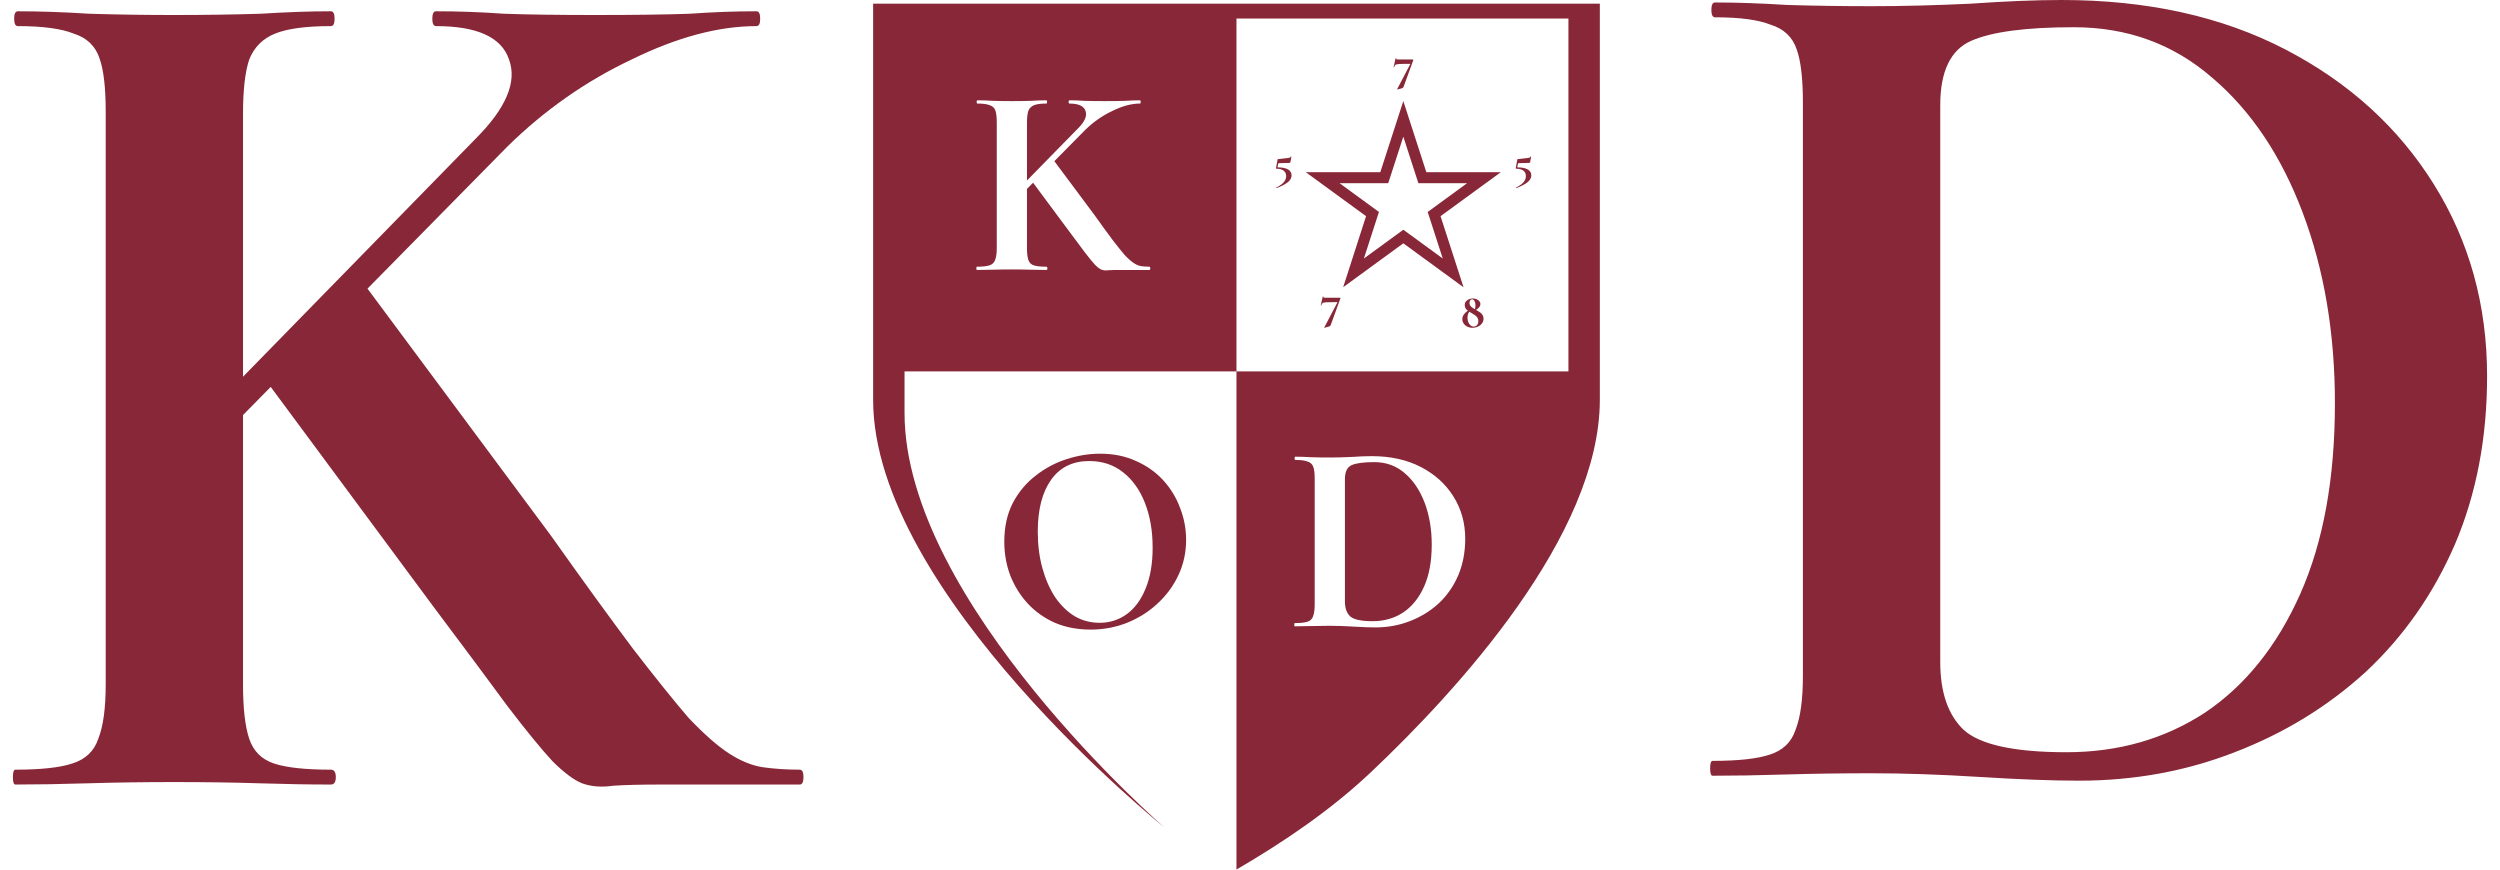 <?xml version="1.0" encoding="UTF-8"?> <svg xmlns="http://www.w3.org/2000/svg" width="92" height="32" viewBox="0 0 92 32" fill="none"><path d="M76.501 28.729C75.529 28.729 74.315 28.683 72.858 28.592C71.401 28.501 70.066 28.456 68.852 28.456C67.759 28.456 66.712 28.471 65.71 28.501C64.709 28.532 63.813 28.547 63.024 28.547C62.963 28.547 62.933 28.456 62.933 28.273C62.933 28.091 62.963 28 63.024 28C63.965 28 64.663 27.924 65.118 27.773C65.604 27.621 65.923 27.317 66.074 26.862C66.257 26.407 66.347 25.739 66.347 24.859V3.779C66.347 2.899 66.272 2.246 66.12 1.821C65.968 1.366 65.649 1.062 65.164 0.911C64.709 0.728 64.026 0.637 63.115 0.637C63.024 0.637 62.978 0.546 62.978 0.364C62.978 0.182 63.024 0.091 63.115 0.091C63.904 0.091 64.784 0.121 65.756 0.182C66.727 0.212 67.774 0.228 68.897 0.228C69.99 0.228 71.189 0.197 72.494 0.137C73.799 0.046 74.922 0 75.863 0C79.02 0 81.767 0.607 84.104 1.821C86.441 3.035 88.262 4.689 89.567 6.784C90.873 8.878 91.525 11.23 91.525 13.841C91.525 16.117 91.13 18.181 90.341 20.033C89.552 21.854 88.459 23.417 87.063 24.722C85.667 25.997 84.058 26.983 82.237 27.682C80.446 28.38 78.534 28.729 76.501 28.729ZM76.045 27.682C77.957 27.682 79.657 27.196 81.144 26.225C82.632 25.223 83.8 23.766 84.65 21.854C85.5 19.942 85.925 17.605 85.925 14.842C85.925 12.262 85.53 9.925 84.741 7.831C83.952 5.737 82.844 4.082 81.418 2.868C79.991 1.624 78.291 1.002 76.318 1.002C74.558 1.002 73.298 1.169 72.54 1.502C71.781 1.836 71.401 2.626 71.401 3.87V24.358C71.401 25.481 71.69 26.316 72.266 26.862C72.873 27.408 74.133 27.682 76.045 27.682Z" fill="#882737"></path><path d="M3.89 25.183L3.89 4.103C3.89 3.223 3.814 2.57 3.662 2.145C3.51 1.69 3.192 1.386 2.706 1.235C2.251 1.052 1.568 0.961 0.657 0.961C0.566 0.961 0.521 0.87 0.521 0.688C0.521 0.506 0.566 0.415 0.657 0.415C1.446 0.415 2.327 0.445 3.298 0.506C4.269 0.536 5.301 0.552 6.394 0.552C7.547 0.552 8.61 0.536 9.581 0.506C10.552 0.445 11.417 0.415 12.176 0.415C12.267 0.415 12.313 0.506 12.313 0.688C12.313 0.87 12.267 0.961 12.176 0.961C11.265 0.961 10.582 1.052 10.127 1.235C9.672 1.417 9.353 1.735 9.171 2.191C9.019 2.646 8.943 3.314 8.943 4.194L8.943 25.183C8.943 26.063 9.019 26.731 9.171 27.186C9.323 27.641 9.626 27.945 10.082 28.097C10.537 28.248 11.235 28.324 12.176 28.324C12.297 28.324 12.358 28.415 12.358 28.598C12.358 28.78 12.297 28.871 12.176 28.871C11.387 28.871 10.507 28.855 9.535 28.825C8.594 28.795 7.547 28.78 6.394 28.78C5.301 28.78 4.254 28.795 3.252 28.825C2.251 28.855 1.355 28.871 0.566 28.871C0.505 28.871 0.475 28.78 0.475 28.598C0.475 28.415 0.505 28.324 0.566 28.324C1.507 28.324 2.205 28.248 2.66 28.097C3.146 27.945 3.465 27.641 3.617 27.186C3.799 26.731 3.89 26.063 3.89 25.183ZM15.909 22.269L9.672 13.846L13.314 10.34L20.28 19.719C21.464 21.389 22.466 22.77 23.285 23.862C24.105 24.925 24.788 25.775 25.334 26.412C25.911 27.019 26.411 27.459 26.836 27.732C27.261 28.006 27.671 28.172 28.066 28.233C28.491 28.294 28.946 28.324 29.431 28.324C29.523 28.324 29.568 28.415 29.568 28.598C29.568 28.78 29.523 28.871 29.431 28.871C28.096 28.871 27.018 28.871 26.199 28.871C25.379 28.871 24.757 28.871 24.332 28.871C23.573 28.871 22.982 28.886 22.557 28.916C22.132 28.977 21.752 28.947 21.418 28.825C21.115 28.704 20.751 28.43 20.326 28.006C19.931 27.581 19.385 26.913 18.687 26.002C18.019 25.092 17.093 23.847 15.909 22.269ZM5.756 17.124L17.503 5.105C18.626 3.981 19.036 3.01 18.732 2.191C18.459 1.371 17.564 0.961 16.046 0.961C15.955 0.961 15.909 0.87 15.909 0.688C15.909 0.506 15.955 0.415 16.046 0.415C16.866 0.415 17.7 0.445 18.55 0.506C19.4 0.536 20.523 0.552 21.919 0.552C23.376 0.552 24.53 0.536 25.379 0.506C26.229 0.445 27.049 0.415 27.838 0.415C27.929 0.415 27.975 0.506 27.975 0.688C27.975 0.87 27.929 0.961 27.838 0.961C26.442 0.961 24.909 1.371 23.24 2.191C21.57 2.98 20.052 4.042 18.687 5.378L6.986 17.261L5.756 17.124Z" fill="#882737"></path><path d="M51.636 22.54C51.309 22.753 50.935 22.86 50.515 22.86C50.094 22.86 49.817 22.8 49.684 22.68C49.557 22.56 49.493 22.377 49.493 22.13V17.635C49.493 17.362 49.577 17.189 49.743 17.116C49.91 17.042 50.188 17.006 50.575 17.006C51.009 17.006 51.383 17.142 51.697 17.415C52.01 17.682 52.254 18.045 52.428 18.504C52.601 18.964 52.688 19.477 52.688 20.043C52.688 20.648 52.595 21.161 52.408 21.581C52.221 22 51.964 22.32 51.636 22.54Z" fill="#882737"></path><path fill-rule="evenodd" clip-rule="evenodd" d="M32.131 14.709V0.136L58.874 0.136V14.709C58.874 19.707 53.606 25.433 50.458 28.409C48.969 29.816 47.271 30.965 45.502 32L45.502 13.668L57.718 13.668V0.683L45.502 0.683V13.668L33.287 13.668V15.193C33.287 22.171 42.846 30.446 42.846 30.446C42.846 30.446 32.131 21.837 32.131 14.709ZM36.681 4.501V9.126C36.681 9.319 36.661 9.465 36.621 9.565C36.587 9.665 36.517 9.732 36.411 9.765C36.31 9.798 36.157 9.815 35.95 9.815C35.937 9.815 35.93 9.835 35.93 9.875C35.93 9.915 35.937 9.935 35.95 9.935C36.123 9.935 36.321 9.931 36.541 9.925C36.761 9.918 36.992 9.915 37.232 9.915C37.486 9.915 37.716 9.918 37.923 9.925C38.137 9.931 38.33 9.935 38.504 9.935C38.531 9.935 38.544 9.915 38.544 9.875C38.544 9.835 38.531 9.815 38.504 9.815C38.297 9.815 38.143 9.798 38.043 9.765C37.943 9.732 37.876 9.665 37.843 9.565C37.809 9.465 37.793 9.319 37.793 9.126V6.951L38.017 6.724L39.325 8.486C39.586 8.833 39.789 9.106 39.936 9.305C40.09 9.505 40.21 9.652 40.297 9.745C40.39 9.838 40.47 9.898 40.537 9.925C40.611 9.951 40.694 9.958 40.788 9.945C40.881 9.938 41.011 9.935 41.178 9.935H42.3C42.32 9.935 42.33 9.915 42.33 9.875C42.33 9.835 42.32 9.815 42.3 9.815C42.193 9.815 42.093 9.808 41.999 9.795C41.913 9.782 41.822 9.745 41.729 9.685C41.636 9.625 41.525 9.529 41.398 9.395C41.278 9.255 41.128 9.069 40.948 8.836C40.767 8.596 40.547 8.293 40.287 7.927L38.8 5.931L39.936 4.78C40.237 4.487 40.57 4.254 40.938 4.081C41.305 3.901 41.642 3.811 41.949 3.811C41.969 3.811 41.979 3.791 41.979 3.751C41.979 3.711 41.969 3.691 41.949 3.691C41.776 3.691 41.595 3.698 41.408 3.711C41.221 3.718 40.968 3.721 40.647 3.721C40.34 3.721 40.093 3.718 39.906 3.711C39.719 3.698 39.535 3.691 39.355 3.691C39.335 3.691 39.325 3.711 39.325 3.751C39.325 3.791 39.335 3.811 39.355 3.811C39.689 3.811 39.886 3.901 39.946 4.081C40.013 4.261 39.923 4.474 39.676 4.72L37.793 6.642V4.521C37.793 4.327 37.809 4.181 37.843 4.081C37.883 3.981 37.953 3.911 38.053 3.871C38.153 3.831 38.304 3.811 38.504 3.811C38.524 3.811 38.534 3.791 38.534 3.751C38.534 3.711 38.524 3.691 38.504 3.691C38.337 3.691 38.147 3.698 37.933 3.711C37.719 3.718 37.486 3.721 37.232 3.721C36.992 3.721 36.764 3.718 36.551 3.711C36.337 3.698 36.144 3.691 35.97 3.691C35.95 3.691 35.94 3.711 35.94 3.751C35.94 3.791 35.95 3.811 35.97 3.811C36.17 3.811 36.321 3.831 36.421 3.871C36.527 3.905 36.598 3.971 36.631 4.071C36.664 4.164 36.681 4.307 36.681 4.501ZM49.814 23.059C50.134 23.079 50.401 23.089 50.615 23.089C51.062 23.089 51.483 23.013 51.877 22.86C52.278 22.706 52.631 22.49 52.939 22.21C53.246 21.924 53.486 21.581 53.66 21.181C53.833 20.775 53.92 20.322 53.92 19.823C53.92 19.25 53.776 18.734 53.489 18.274C53.202 17.815 52.802 17.452 52.288 17.186C51.773 16.919 51.169 16.786 50.475 16.786C50.268 16.786 50.021 16.796 49.733 16.816C49.446 16.829 49.183 16.836 48.942 16.836C48.695 16.836 48.465 16.833 48.251 16.826C48.038 16.813 47.844 16.806 47.67 16.806C47.65 16.806 47.64 16.826 47.64 16.866C47.64 16.906 47.65 16.926 47.67 16.926C47.871 16.926 48.021 16.946 48.121 16.986C48.228 17.019 48.298 17.086 48.331 17.186C48.365 17.279 48.381 17.422 48.381 17.615V22.24C48.381 22.433 48.361 22.58 48.321 22.68C48.288 22.78 48.218 22.846 48.111 22.88C48.011 22.913 47.857 22.929 47.65 22.929C47.637 22.929 47.63 22.949 47.63 22.989C47.63 23.029 47.637 23.049 47.65 23.049C47.824 23.049 48.021 23.046 48.241 23.039C48.462 23.033 48.692 23.029 48.932 23.029C49.199 23.029 49.493 23.039 49.814 23.059Z" fill="#882737"></path><path fill-rule="evenodd" clip-rule="evenodd" d="M40.133 23.169C39.653 23.169 39.215 23.086 38.821 22.919C38.434 22.746 38.1 22.51 37.82 22.21C37.546 21.91 37.332 21.567 37.179 21.181C37.032 20.788 36.958 20.372 36.958 19.933C36.958 19.393 37.062 18.92 37.269 18.514C37.483 18.108 37.763 17.772 38.11 17.505C38.457 17.232 38.838 17.029 39.252 16.896C39.666 16.763 40.077 16.696 40.484 16.696C40.978 16.696 41.419 16.786 41.806 16.966C42.2 17.139 42.534 17.375 42.808 17.675C43.081 17.975 43.288 18.314 43.428 18.694C43.575 19.074 43.649 19.463 43.649 19.863C43.649 20.329 43.555 20.762 43.368 21.161C43.181 21.561 42.924 21.91 42.597 22.21C42.277 22.51 41.903 22.746 41.475 22.919C41.055 23.086 40.607 23.169 40.133 23.169ZM40.464 22.919C40.838 22.919 41.172 22.813 41.465 22.6C41.759 22.387 41.99 22.074 42.157 21.661C42.33 21.248 42.417 20.745 42.417 20.152C42.417 19.54 42.324 18.994 42.136 18.514C41.95 18.035 41.682 17.658 41.335 17.385C40.988 17.106 40.571 16.966 40.083 16.966C39.476 16.966 39.008 17.196 38.681 17.655C38.354 18.115 38.19 18.751 38.19 19.563C38.19 20.049 38.247 20.499 38.361 20.912C38.474 21.318 38.631 21.674 38.831 21.98C39.038 22.28 39.279 22.513 39.552 22.68C39.833 22.84 40.137 22.919 40.464 22.919Z" fill="#882737"></path><path d="M47.4 6.236C47.317 6.186 47.188 6.16 47.013 6.158L47.038 6.028C47.042 6.012 47.05 6.004 47.065 6.004L47.438 5.995C47.454 5.995 47.464 5.993 47.47 5.989C47.477 5.986 47.483 5.978 47.488 5.965L47.523 5.763C47.524 5.758 47.521 5.756 47.514 5.756C47.508 5.754 47.505 5.756 47.504 5.759C47.498 5.777 47.487 5.79 47.47 5.798C47.455 5.805 47.419 5.812 47.363 5.819C47.307 5.826 47.199 5.838 47.036 5.856C47.026 5.857 47.019 5.859 47.017 5.861C47.016 5.862 47.014 5.867 47.013 5.875L46.957 6.188C46.956 6.194 46.957 6.199 46.961 6.204C46.964 6.208 46.969 6.209 46.975 6.209C47.09 6.209 47.178 6.233 47.239 6.281C47.3 6.328 47.331 6.395 47.331 6.482C47.331 6.558 47.303 6.63 47.248 6.698C47.193 6.768 47.098 6.837 46.964 6.906C46.959 6.908 46.958 6.912 46.961 6.916C46.964 6.922 46.968 6.925 46.973 6.925H46.975C47.172 6.847 47.314 6.771 47.4 6.698C47.487 6.626 47.53 6.544 47.53 6.452C47.53 6.359 47.487 6.287 47.4 6.236Z" fill="#882737"></path><path d="M51.614 3.239C51.629 3.23 51.641 3.216 51.651 3.196L52.01 2.211C52.012 2.207 52.012 2.202 52.008 2.197C52.006 2.191 52.002 2.188 51.996 2.188H51.465C51.431 2.188 51.408 2.187 51.396 2.183C51.385 2.18 51.38 2.172 51.38 2.16C51.38 2.153 51.38 2.147 51.382 2.142C51.383 2.14 51.38 2.139 51.373 2.139C51.366 2.138 51.362 2.138 51.36 2.141L51.284 2.465C51.283 2.468 51.284 2.47 51.286 2.473C51.29 2.474 51.293 2.474 51.297 2.474C51.301 2.474 51.304 2.473 51.306 2.469C51.317 2.427 51.333 2.398 51.352 2.384C51.37 2.37 51.415 2.361 51.486 2.356C51.557 2.351 51.691 2.349 51.888 2.349C51.898 2.349 51.901 2.353 51.897 2.361L51.415 3.281C51.414 3.283 51.415 3.286 51.417 3.288C51.421 3.292 51.423 3.293 51.426 3.293H51.428L51.614 3.239Z" fill="#882737"></path><path d="M56.222 6.236C56.139 6.186 56.01 6.16 55.835 6.158L55.86 6.028C55.864 6.012 55.873 6.004 55.887 6.004L56.261 5.995C56.276 5.995 56.286 5.993 56.292 5.989C56.299 5.986 56.305 5.978 56.31 5.965L56.345 5.763C56.346 5.758 56.343 5.756 56.336 5.756C56.33 5.754 56.327 5.756 56.326 5.759C56.32 5.777 56.309 5.79 56.292 5.798C56.277 5.805 56.241 5.812 56.185 5.819C56.129 5.826 56.021 5.838 55.858 5.856C55.848 5.857 55.841 5.859 55.839 5.861C55.838 5.862 55.837 5.867 55.836 5.875L55.779 6.188C55.778 6.194 55.779 6.199 55.783 6.204C55.786 6.208 55.791 6.209 55.797 6.209C55.912 6.209 56 6.233 56.061 6.281C56.122 6.328 56.153 6.395 56.153 6.482C56.153 6.558 56.125 6.63 56.07 6.698C56.015 6.768 55.92 6.837 55.786 6.906C55.781 6.908 55.78 6.912 55.783 6.916C55.786 6.922 55.79 6.925 55.795 6.925H55.797C55.994 6.847 56.136 6.771 56.222 6.698C56.309 6.626 56.352 6.544 56.352 6.452C56.352 6.359 56.309 6.287 56.222 6.236Z" fill="#882737"></path><path fill-rule="evenodd" clip-rule="evenodd" d="M54.316 11.402C54.355 11.383 54.389 11.357 54.418 11.325C54.459 11.279 54.479 11.232 54.479 11.182C54.479 11.151 54.468 11.12 54.444 11.09C54.422 11.059 54.39 11.034 54.347 11.014C54.305 10.993 54.257 10.983 54.201 10.983C54.153 10.983 54.106 10.992 54.06 11.011C54.015 11.029 53.977 11.057 53.947 11.094C53.917 11.13 53.902 11.174 53.902 11.226C53.902 11.273 53.913 11.314 53.935 11.349C53.958 11.383 53.985 11.412 54.017 11.436C54.009 11.442 54.001 11.447 53.992 11.453C53.94 11.489 53.897 11.532 53.864 11.583C53.83 11.633 53.813 11.686 53.813 11.744C53.813 11.8 53.829 11.852 53.86 11.9C53.891 11.949 53.935 11.988 53.992 12.018C54.049 12.047 54.114 12.062 54.187 12.062C54.26 12.062 54.327 12.047 54.389 12.018C54.451 11.989 54.501 11.95 54.538 11.899C54.575 11.847 54.594 11.789 54.594 11.727C54.594 11.674 54.581 11.627 54.554 11.588C54.528 11.549 54.497 11.516 54.46 11.491C54.424 11.465 54.376 11.436 54.316 11.402ZM54.277 11.38C54.29 11.346 54.297 11.294 54.297 11.224C54.297 11.167 54.284 11.118 54.26 11.076C54.237 11.035 54.207 11.014 54.171 11.014C54.144 11.014 54.121 11.027 54.103 11.054C54.086 11.079 54.077 11.113 54.077 11.155C54.077 11.19 54.088 11.223 54.109 11.252C54.13 11.279 54.155 11.304 54.185 11.325C54.21 11.341 54.24 11.359 54.277 11.38ZM54.071 11.471C54.026 11.53 54.004 11.604 54.004 11.696C54.004 11.754 54.014 11.807 54.034 11.857C54.054 11.906 54.081 11.945 54.116 11.975C54.152 12.004 54.192 12.018 54.237 12.018C54.286 12.018 54.326 11.999 54.357 11.961C54.389 11.923 54.404 11.874 54.404 11.815C54.404 11.768 54.393 11.727 54.37 11.692C54.346 11.656 54.318 11.626 54.284 11.602C54.252 11.578 54.208 11.55 54.152 11.519C54.122 11.502 54.095 11.486 54.071 11.471Z" fill="#882737"></path><path d="M48.969 11.965C48.959 11.985 48.947 11.999 48.932 12.007L48.746 12.062H48.744C48.742 12.062 48.739 12.06 48.735 12.056C48.733 12.054 48.732 12.052 48.734 12.049L49.215 11.13C49.22 11.121 49.217 11.117 49.206 11.117C49.009 11.117 48.875 11.12 48.804 11.124C48.734 11.129 48.689 11.139 48.67 11.153C48.651 11.167 48.636 11.195 48.624 11.237C48.623 11.241 48.62 11.243 48.615 11.243C48.611 11.243 48.608 11.242 48.604 11.241C48.602 11.239 48.602 11.236 48.603 11.234L48.679 10.909C48.68 10.907 48.684 10.906 48.691 10.907C48.698 10.907 48.701 10.909 48.7 10.911C48.699 10.916 48.698 10.921 48.698 10.928C48.698 10.94 48.703 10.948 48.714 10.951C48.726 10.955 48.749 10.957 48.783 10.957H49.314C49.32 10.957 49.324 10.96 49.327 10.966C49.33 10.97 49.331 10.975 49.328 10.98L48.969 11.965Z" fill="#882737"></path><path fill-rule="evenodd" clip-rule="evenodd" d="M50.271 7.955L48.053 6.337L50.795 6.337L51.642 3.719L52.489 6.337L55.23 6.337L53.012 7.955L53.859 10.572L51.642 8.954L49.429 10.569L50.271 7.955ZM52.196 6.741L51.642 5.029L51.087 6.741H49.294L50.745 7.8L50.191 9.513L51.642 8.454L53.093 9.513L52.539 7.8L53.99 6.741H52.196Z" fill="#882737"></path></svg> 